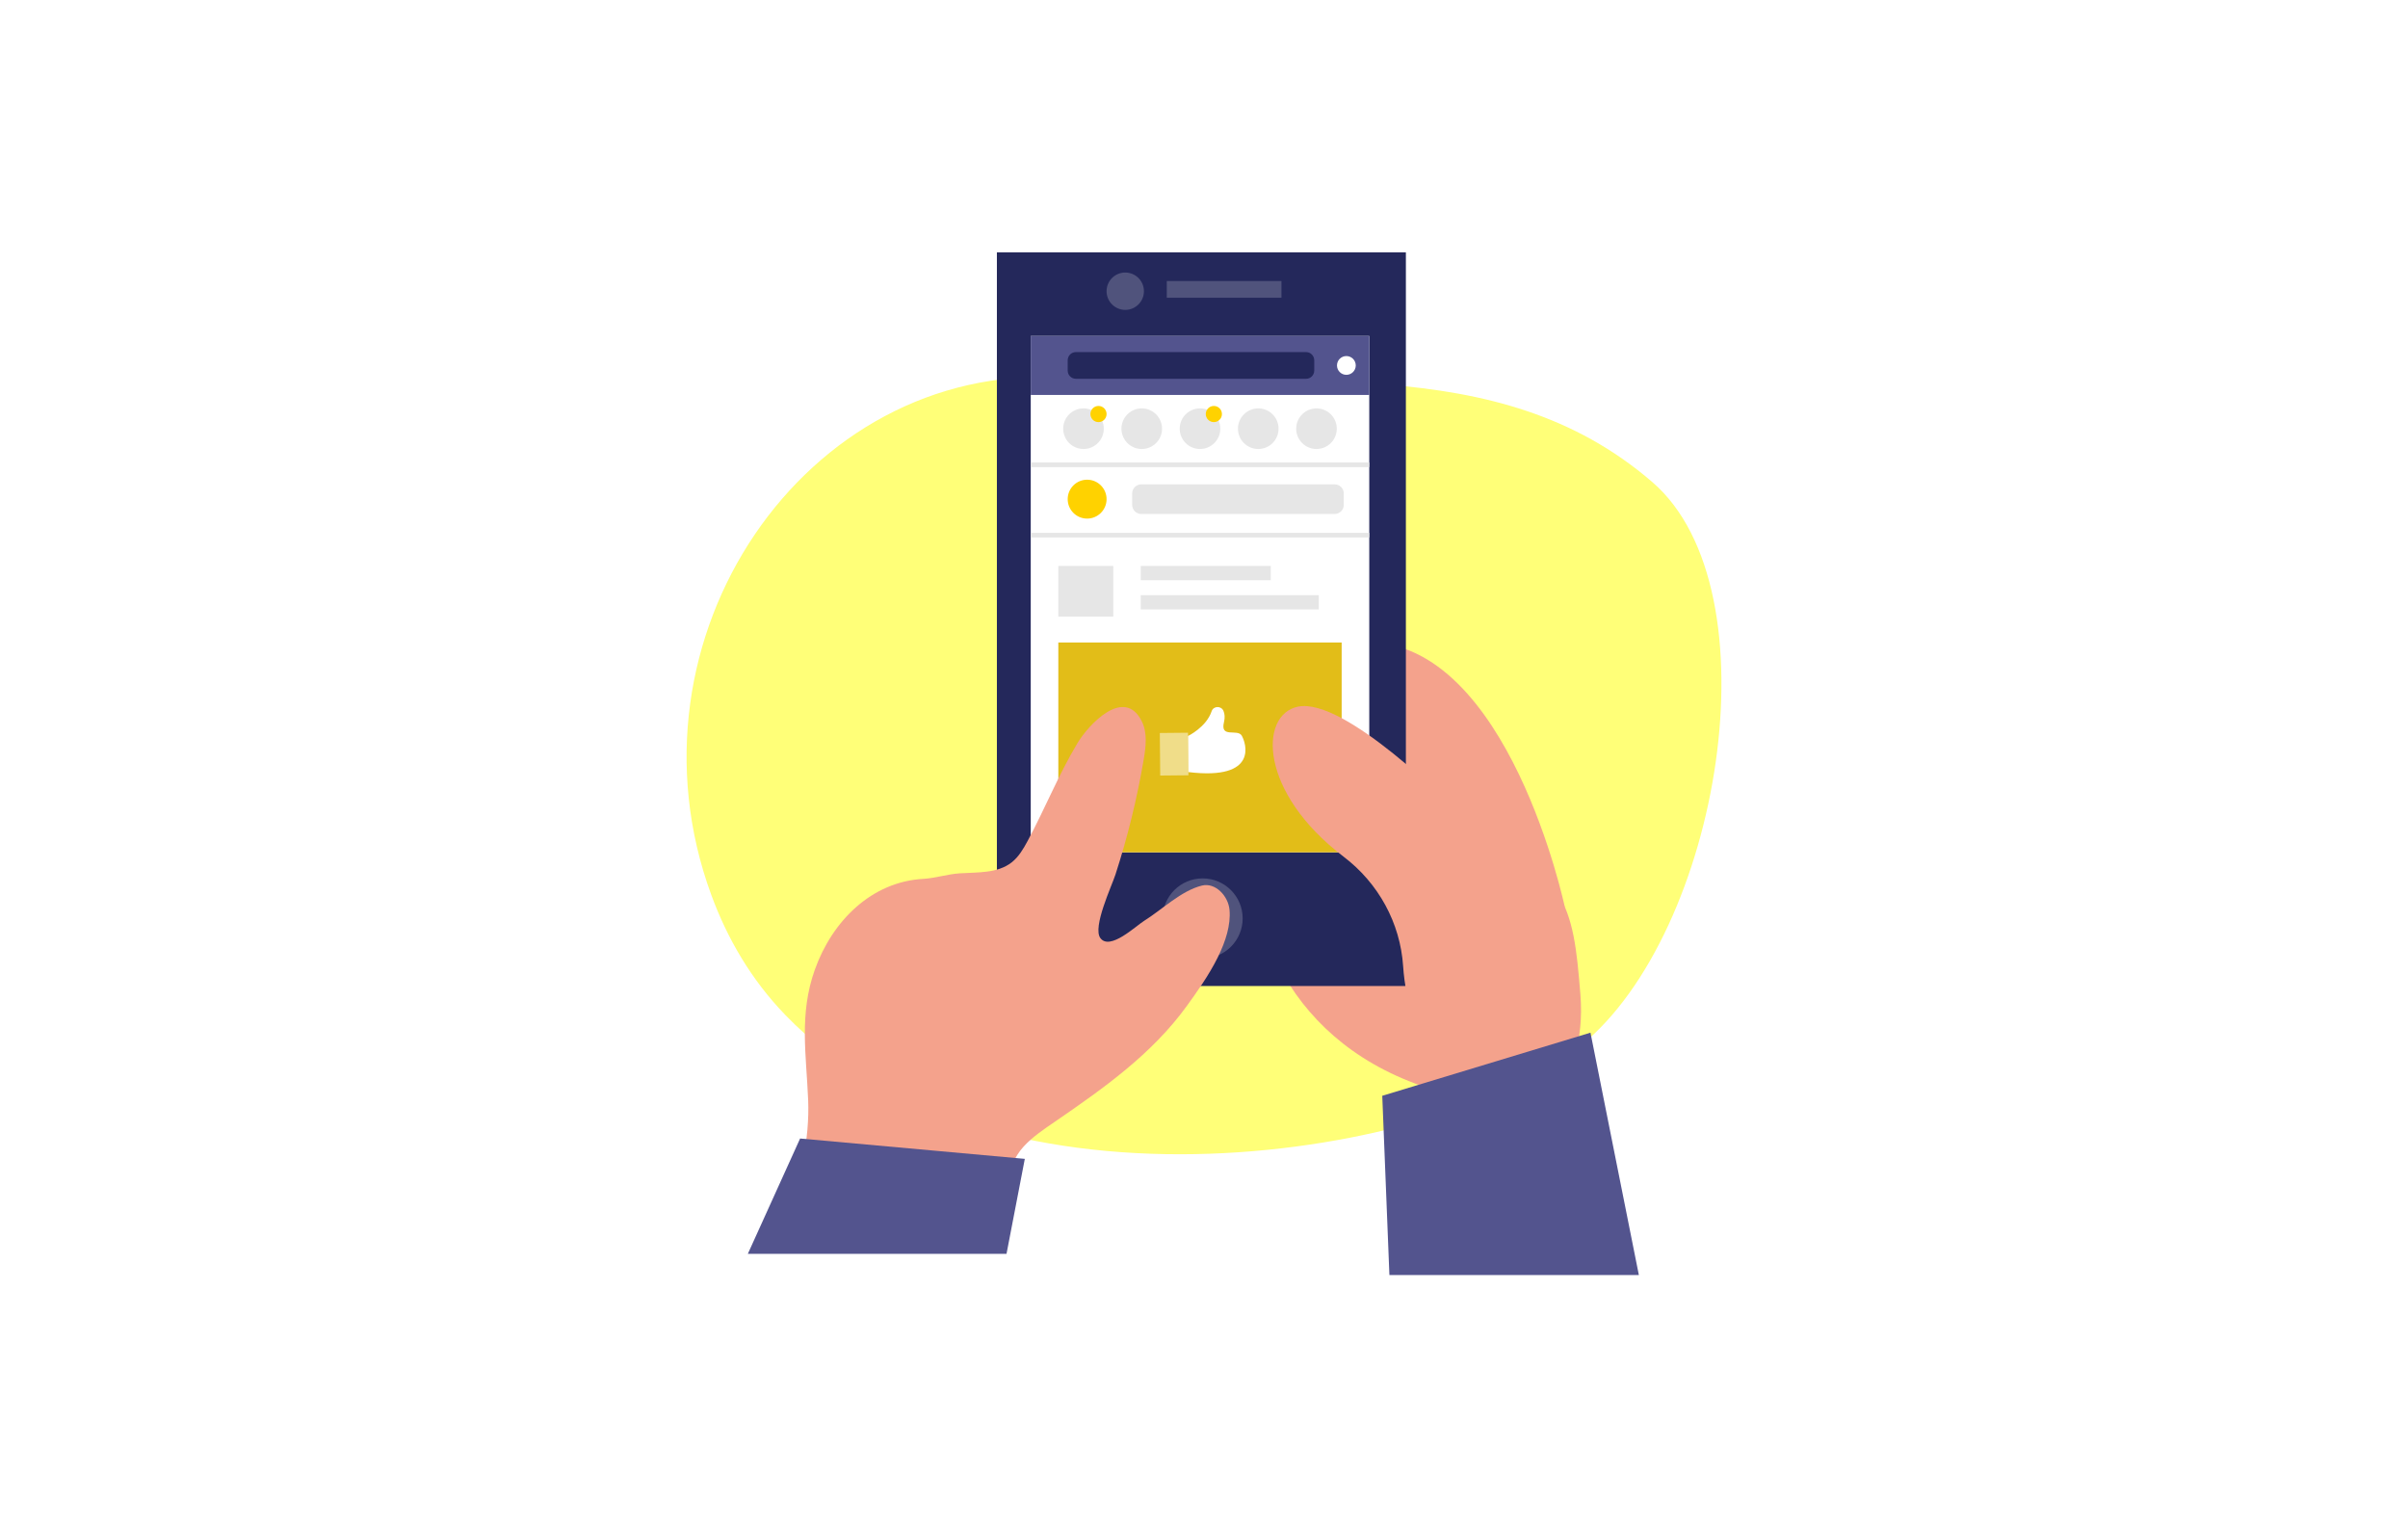 <svg width="738" height="468" viewBox="0 0 738 468" fill="none" xmlns="http://www.w3.org/2000/svg">
<rect width="738" height="468" fill="white"/>
<path d="M324.941 115.678C246.75 111.226 189.109 195.561 217.991 274.207C222.917 287.623 230.224 300.158 240.633 310.953C304.7 377.379 441.942 354.93 484.577 320.31C527.213 285.689 544.695 180.783 506.435 147.745C458.826 106.624 395.936 119.723 324.948 115.678H324.941Z" fill="#FFFF56" fill-opacity="0.8"/>
<path d="M479.54 277.756C479.54 277.756 462.333 196.785 419.024 196.785C375.714 196.785 352.68 324.065 458.027 337.915L479.54 277.756Z" fill="#F4A28C"/>
<path d="M430.872 77.321H305.525V302.125H430.872V77.321Z" fill="#24285B"/>
<path d="M419.651 102.949H315.9V261.162H419.651V102.949Z" fill="white"/>
<g opacity="0.2">
<path d="M368.581 293.683C375.355 293.683 380.848 288.191 380.848 281.416C380.848 274.642 375.355 269.149 368.581 269.149C361.806 269.149 356.313 274.642 356.313 281.416C356.313 288.191 361.806 293.683 368.581 293.683Z" fill="white"/>
</g>
<g opacity="0.2">
<path d="M392.736 86.107H357.593V91.233H392.736V86.107Z" fill="white"/>
</g>
<g opacity="0.2">
<path d="M344.865 94.955C348.026 94.955 350.589 92.392 350.589 89.231C350.589 86.07 348.026 83.507 344.865 83.507C341.703 83.507 339.141 86.07 339.141 89.231C339.141 92.392 341.703 94.955 344.865 94.955Z" fill="white"/>
</g>
<path d="M411.188 196.868H324.355V261.155H411.188V196.868Z" fill="#E2BD18"/>
<g opacity="0.49">
<path d="M364.099 224.517L355.458 224.6L355.583 237.637L364.224 237.554L364.099 224.517Z" fill="white"/>
</g>
<path d="M364.102 225.516C364.102 225.516 369.702 222.84 371.346 217.921C371.897 216.276 374.27 216.221 374.958 217.811C375.337 218.691 375.481 219.833 375.116 221.306C373.892 226.28 379.244 223.253 380.538 225.365C381.831 227.477 385.911 239.201 364.205 236.572L364.102 225.516Z" fill="white"/>
<path d="M341.198 173.414H324.355V188.922H341.198V173.414Z" fill="#E6E6E6"/>
<path d="M389.468 173.414H349.612V177.776H389.468V173.414Z" fill="#E6E6E6"/>
<path d="M404.178 182.365H349.612V186.727H404.178V182.365Z" fill="#E6E6E6"/>
<path d="M419.651 102.949H315.9V121.016H419.651V102.949Z" fill="#53548E"/>
<path d="M400.27 107.882H329.743C328.352 107.882 327.225 109.009 327.225 110.4V113.551C327.225 114.942 328.352 116.069 329.743 116.069H400.27C401.66 116.069 402.788 114.942 402.788 113.551V110.4C402.788 109.009 401.66 107.882 400.27 107.882Z" fill="#24285B"/>
<path d="M412.633 114.851C414.221 114.851 415.509 113.564 415.509 111.975C415.509 110.387 414.221 109.1 412.633 109.1C411.044 109.1 409.757 110.387 409.757 111.975C409.757 113.564 411.044 114.851 412.633 114.851Z" fill="white"/>
<path d="M332.068 137.577C335.503 137.577 338.288 134.792 338.288 131.357C338.288 127.922 335.503 125.138 332.068 125.138C328.633 125.138 325.849 127.922 325.849 131.357C325.849 134.792 328.633 137.577 332.068 137.577Z" fill="#E6E6E6"/>
<path d="M349.922 137.577C353.357 137.577 356.141 134.792 356.141 131.357C356.141 127.922 353.357 125.138 349.922 125.138C346.487 125.138 343.702 127.922 343.702 131.357C343.702 134.792 346.487 137.577 349.922 137.577Z" fill="#E6E6E6"/>
<path d="M367.775 137.577C371.21 137.577 373.995 134.792 373.995 131.357C373.995 127.922 371.21 125.138 367.775 125.138C364.34 125.138 361.556 127.922 361.556 131.357C361.556 134.792 364.34 137.577 367.775 137.577Z" fill="#E6E6E6"/>
<path d="M385.629 137.577C389.064 137.577 391.848 134.792 391.848 131.357C391.848 127.922 389.064 125.138 385.629 125.138C382.194 125.138 379.409 127.922 379.409 131.357C379.409 134.792 382.194 137.577 385.629 137.577Z" fill="#E6E6E6"/>
<path d="M403.475 137.577C406.91 137.577 409.695 134.792 409.695 131.357C409.695 127.922 406.91 125.138 403.475 125.138C400.04 125.138 397.256 127.922 397.256 131.357C397.256 134.792 400.04 137.577 403.475 137.577Z" fill="#E6E6E6"/>
<path d="M419.651 141.711H315.9V143.135H419.651V141.711Z" fill="#E6E6E6"/>
<path d="M419.651 163.267H315.9V164.691H419.651V163.267Z" fill="#E6E6E6"/>
<path d="M336.664 129.341C338.032 129.341 339.141 128.232 339.141 126.864C339.141 125.497 338.032 124.388 336.664 124.388C335.296 124.388 334.188 125.497 334.188 126.864C334.188 128.232 335.296 129.341 336.664 129.341Z" fill="#FFD200"/>
<path d="M372.02 129.341C373.388 129.341 374.497 128.232 374.497 126.864C374.497 125.497 373.388 124.388 372.02 124.388C370.652 124.388 369.543 125.497 369.543 126.864C369.543 128.232 370.652 129.341 372.02 129.341Z" fill="#FFD200"/>
<path d="M333.183 158.904C336.473 158.904 339.141 156.237 339.141 152.946C339.141 149.656 336.473 146.988 333.183 146.988C329.892 146.988 327.225 149.656 327.225 152.946C327.225 156.237 329.892 158.904 333.183 158.904Z" fill="#FFD200"/>
<path d="M409.048 148.412H349.777C348.234 148.412 346.983 149.663 346.983 151.205V154.694C346.983 156.236 348.234 157.487 349.777 157.487H409.048C410.591 157.487 411.841 156.236 411.841 154.694V151.205C411.841 149.663 410.591 148.412 409.048 148.412Z" fill="#E6E6E6"/>
<path d="M445.615 247.684C445.615 247.684 412.185 213.497 397.751 216.538C385.842 219.042 385.828 242.751 411.779 262.49C422.43 270.587 429.138 282.724 430.032 296.071C430.768 307.106 434.408 320.227 445.608 330.148C469.159 351.001 486.634 332.831 484.356 304.692C482.079 276.552 480.559 268.193 445.608 247.684H445.615Z" fill="#F4A28C"/>
<path d="M425.822 390.678L423.634 335.762L487.446 316.422L502.272 390.678H425.822Z" fill="#53548E"/>
<path d="M373.238 293.312C370.472 298.892 366.661 304.203 363.668 308.324C353.045 322.979 338.239 333.457 323.482 343.584C320.062 345.93 316.554 348.242 313.74 351.297C307.954 357.585 307.376 368.18 305.263 376.216C305.263 376.216 238.287 374.627 239.539 372.638C245.621 362.979 248.132 348.441 247.685 337.172C247.127 323.192 244.843 310.767 249.749 297.068C255.06 282.242 267.045 270.195 282.945 269.294C286.715 269.081 290.389 267.835 294.194 267.595C299.691 267.251 305.738 267.636 310.066 264.237C312.226 262.538 313.65 260.082 314.957 257.66C320.269 247.773 324.452 237.302 330.238 227.67C333.643 222.001 344.59 210.264 349.942 221.031C351.71 224.601 351.181 228.833 350.513 232.761C348.484 244.684 345.594 256.463 341.865 267.973C340.709 271.53 334.779 284.086 337.235 287.43C340.138 291.386 348.064 283.763 350.651 282.153C356.12 278.754 362.017 272.906 368.36 271.351C372.502 270.333 376.437 274.536 376.822 278.788C377.235 283.425 375.632 288.468 373.231 293.312H373.238Z" fill="#F4A28C"/>
<path d="M314.084 355.088L308.476 384.19H229.198L245.215 348.854L285.435 352.494L314.084 355.088Z" fill="#53548E"/>
</svg>

